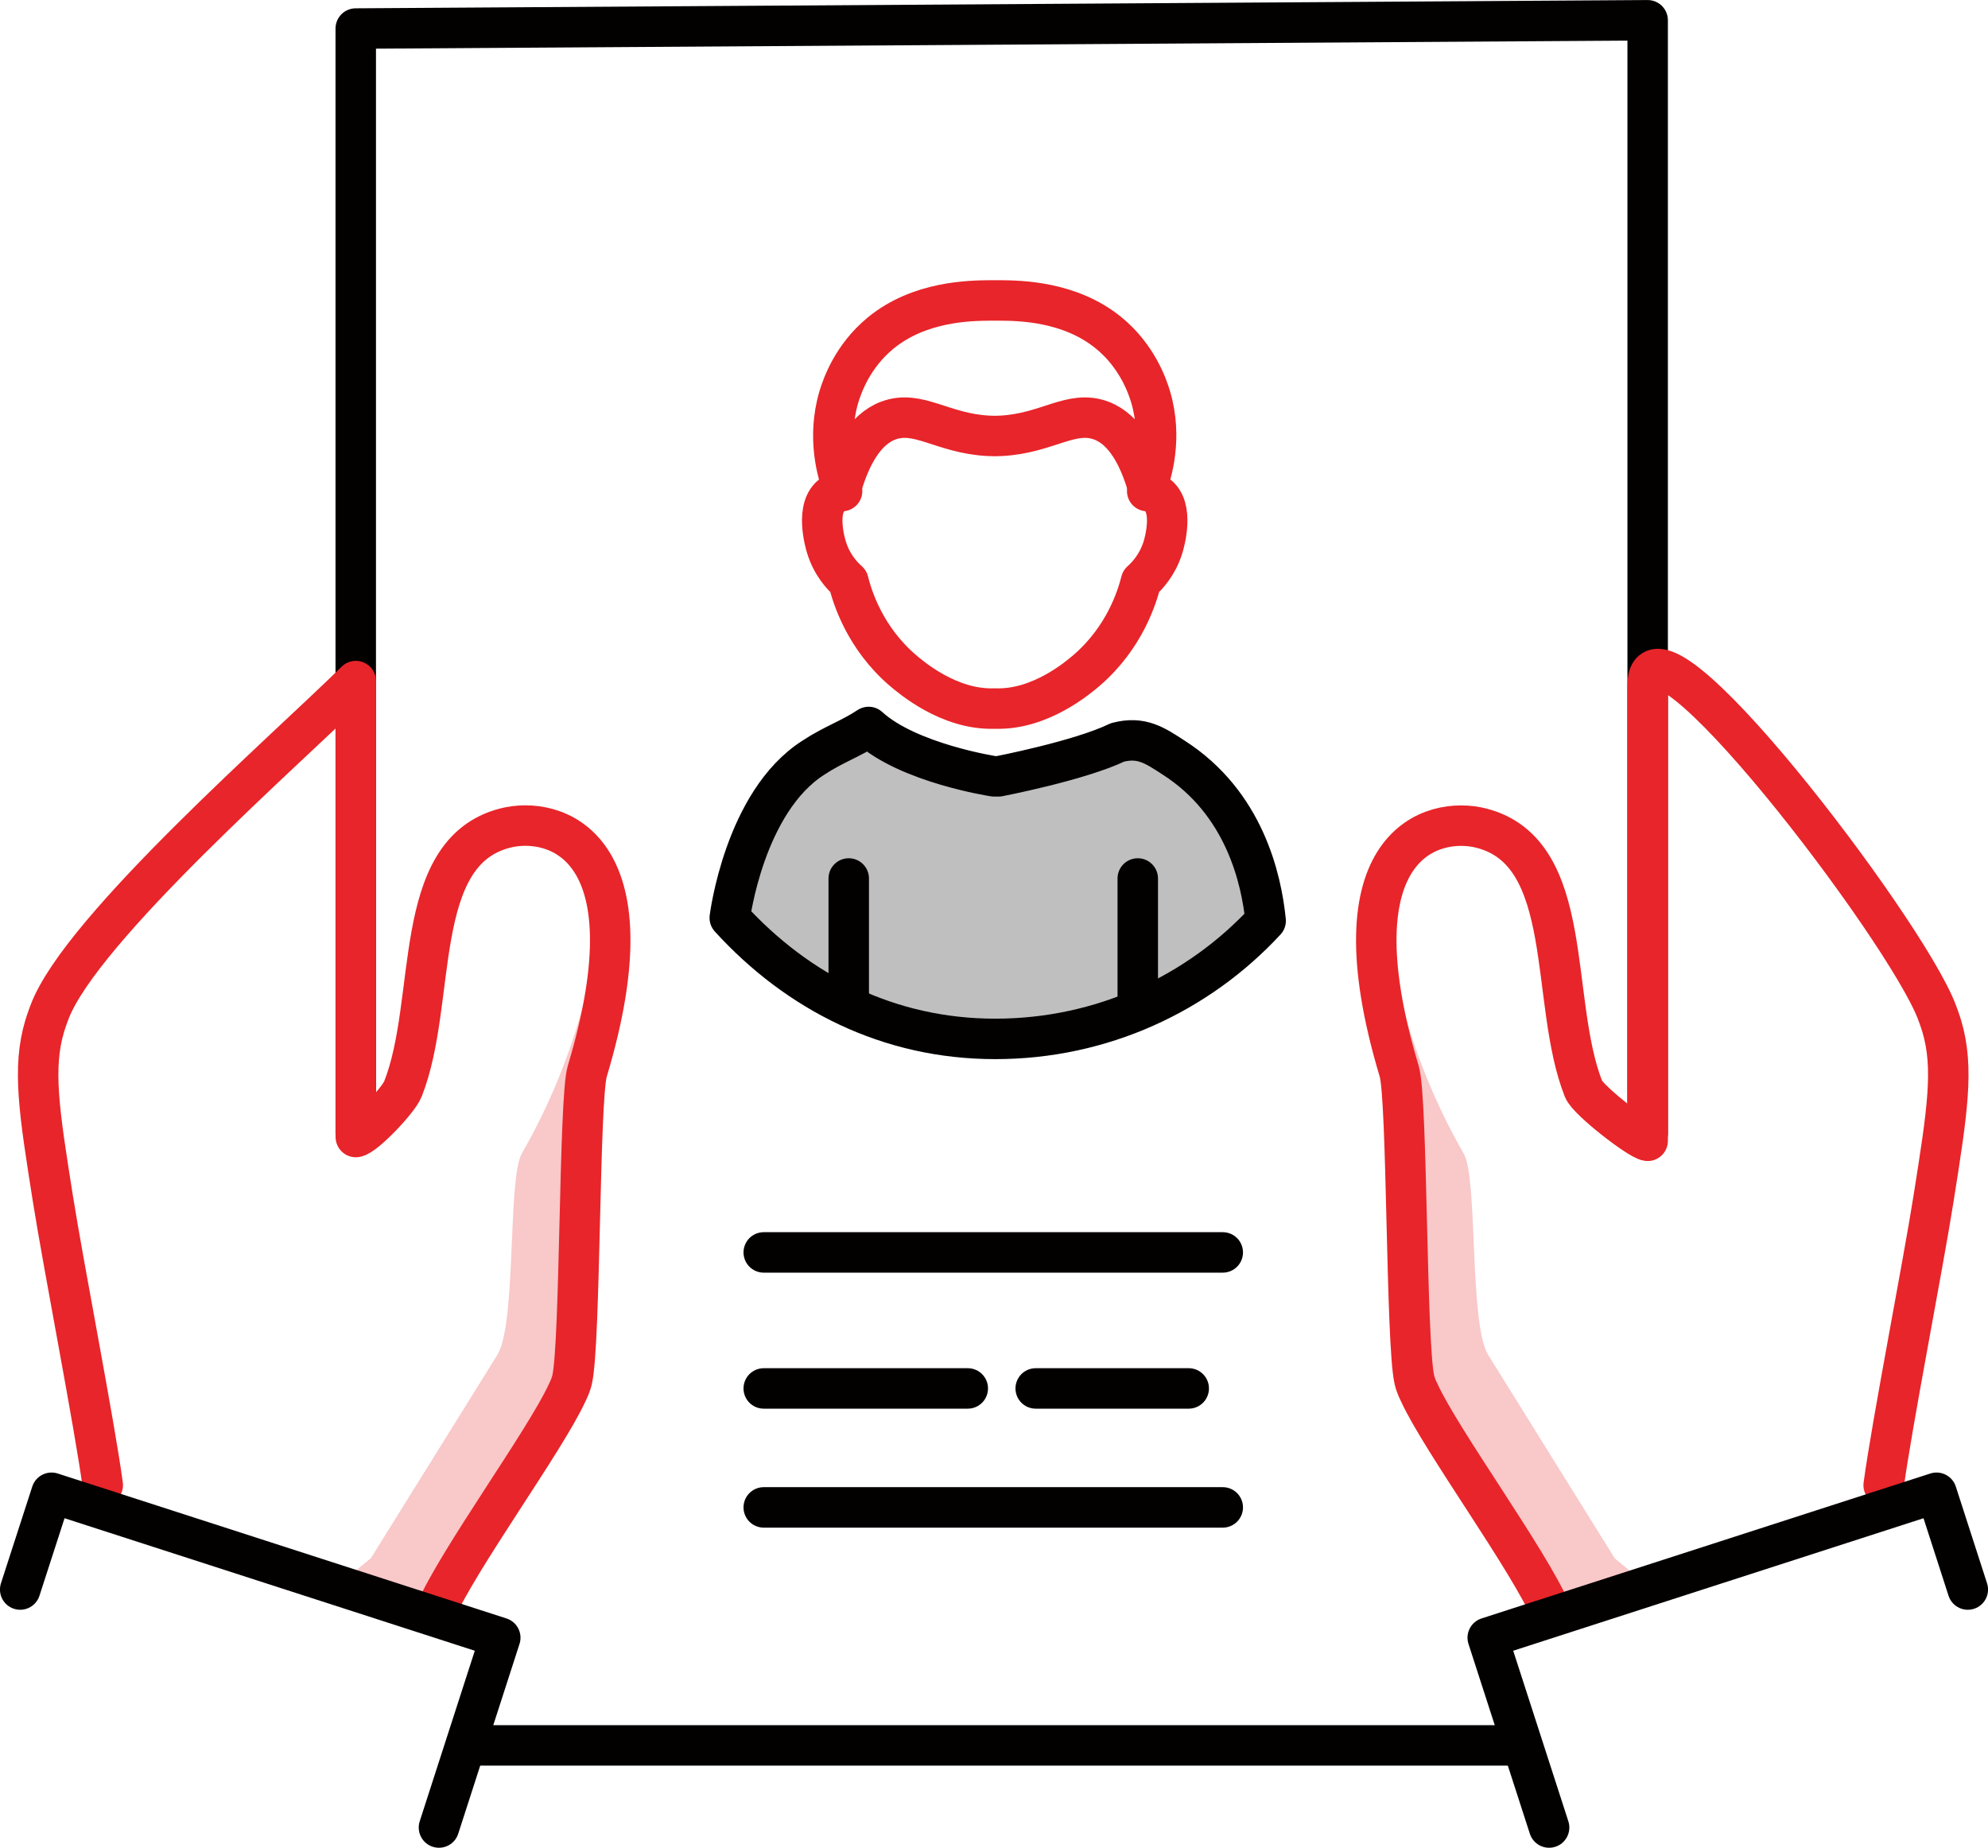 <?xml version="1.0" encoding="UTF-8"?>
<svg id="Calque_2" data-name="Calque 2" xmlns="http://www.w3.org/2000/svg" viewBox="0 0 278.57 258.93">
  <defs>
    <style>
      .cls-1 {
        stroke: #e8252a;
      }

      .cls-1, .cls-2 {
        fill: none;
        stroke-linecap: round;
        stroke-linejoin: round;
        stroke-width: 5.67px;
      }

      .cls-3 {
        fill: #030000;
      }

      .cls-3, .cls-4 {
        opacity: .25;
      }

      .cls-2 {
        stroke: #030000;
      }

      .cls-4 {
        fill: #e8252a;
      }
    </style>
  </defs>
  <g id="Calque_1-2" data-name="Calque 1">
    <g>
      <path class="cls-4" d="M73.12,161.65c-2.02,3.52-.71,23.85-3.44,28.23-1.93,3.11-16.9,27.18-17.68,28.42-.02.03-.03.05-.03.05l-6.3,5.16,14.4,4.64c.36-1.33.79-2.62,1.26-3.73.35-.79.79-1.69,1.33-2.69,4.37-8.17,14.42-22.05,17.2-28.11.35-.71.57-1.33.67-1.78,1.19-5.06.97-39.37,2.14-43.25,3.99-13.28,3.85-21.69,1.83-26.89-.19,11.24-3.26,25.81-11.38,39.94Z"/>
      <path class="cls-4" d="M226.26,218.36s-.02-.02-.03-.05c-.78-1.24-15.75-25.31-17.68-28.42-2.73-4.39-1.42-24.71-3.44-28.23-8.12-14.12-11.19-28.7-11.38-39.94-2.02,5.2-2.16,13.61,1.83,26.89,1.17,3.89.95,38.2,2.14,43.25.1.45.33,1.07.67,1.78,2.78,6.06,12.83,19.94,17.2,28.11.54,1,.98,1.9,1.33,2.69.47,1.11.9,2.4,1.26,3.73l14.4-4.64-6.3-5.16Z"/>
      <path class="cls-3" d="M164.06,106.18c-2.66-1.73-5.42-2.8-7.87-3.45-5.35,3.9-11.09,5.94-16.68,7.27h-.62c-5.7-1.19-11.64-3.23-17.2-7.15h-.03c-2.49.46-5.32,1.5-8.08,3.33-9.69,6.17-12.18,16.51-12.84,22.42.01,0,0,.03,0,.03,9.5,10.43,23.17,16.96,38.33,16.96s28.46-6.35,37.88-16.54c-.59-5.87-2.97-16.51-12.88-22.86Z"/>
      <path class="cls-2" d="M177.34,129.04c-9.43,10.19-22.93,16.54-37.88,16.54s-27.7-6.53-37.2-16.96v-.03.03s2.01-16.27,11.72-22.45c2.76-1.83,5.25-2.64,7.74-4.3l-.08.29.08-.29h0c5.56,5.1,17.58,6.92,17.58,6.92h.62s11.33-2.18,16.68-4.76h.03-.03c3.35-.87,5.21.41,7.87,2.14,9.91,6.35,12.29,16.99,12.88,22.86Z"/>
      <line class="cls-2" x1="211.83" y1="244.58" x2="66.53" y2="244.58"/>
      <path class="cls-2" d="M49.85,158.83V4l181.03-1.16v155.99"/>
      <path class="cls-1" d="M14.4,208.12c-1.16-8.62-5.43-30.32-6.99-40.16-1.93-12.2-2.9-18.3-1.15-24.17,0,0,.3-.99.7-2.02,4.48-11.74,33.6-37.11,42.9-46.33v63.89c1.22-.15,5.96-5.11,6.6-6.73,4.89-12.36,1.01-33.14,14.31-36.56,6.8-1.76,21.13,2.08,11.52,34.08-1.16,3.88-.94,38.21-2.13,43.25-.11.46-.33,1.08-.68,1.78-3.12,6.8-15.36,23.44-18.52,30.81"/>
      <path class="cls-1" d="M263.95,208.12c1.16-8.62,5.43-30.32,6.99-40.16,1.93-12.2,2.9-18.3,1.15-24.17,0,0-.3-.99-.7-2.02-4.48-11.74-40.51-58.84-40.51-45.74v63.83c-1.22-.15-8.34-5.64-8.98-7.25-4.89-12.36-1.01-33.14-14.31-36.56-6.8-1.76-21.13,2.08-11.52,34.08,1.16,3.88.94,38.21,2.13,43.25.11.46.33,1.08.68,1.78,3.12,6.8,15.36,23.44,18.52,30.81"/>
      <polyline class="cls-2" points="61.51 256.09 70.1 229.49 7.22 209.18 2.83 222.74"/>
      <polyline class="cls-2" points="217.07 256.09 208.47 229.49 271.36 209.18 275.74 222.74"/>
      <line class="cls-2" x1="107.02" y1="194.56" x2="135.61" y2="194.56"/>
      <line class="cls-2" x1="145.13" y1="194.56" x2="166.57" y2="194.56"/>
      <line class="cls-2" x1="107.02" y1="175.5" x2="171.34" y2="175.5"/>
      <line class="cls-2" x1="107.02" y1="211.23" x2="171.34" y2="211.23"/>
      <g>
        <line class="cls-2" x1="118.93" y1="139.77" x2="118.93" y2="123.1"/>
        <line class="cls-2" x1="159.43" y1="139.77" x2="159.43" y2="123.1"/>
      </g>
      <path class="cls-1" d="M139.39,61.1c-.31,0-.62-.01-.93-.03-6.46-.35-9.81-3.7-14-2.13-3.39,1.27-5.34,5.26-6.47,9.04-.59-1.56-2.14-6.58-.46-12.3.46-1.57,1.91-5.76,5.87-9.01,5.47-4.49,12.56-4.54,15.35-4.57.13,0,.23,0,.28,0,.12,0,.24,0,.36,0,.12,0,.24,0,.36,0,.05,0,.15,0,.28,0,2.79.02,9.88.08,15.35,4.57,3.96,3.25,5.41,7.44,5.87,9.01,1.68,5.72.1,10.74-.49,12.3-1.13-3.79-3.05-7.77-6.44-9.04-4.19-1.57-7.53,1.78-14,2.13-.31.02-.62.03-.93.03Z"/>
      <path class="cls-1" d="M160.75,68.81c.48.07.95.22,1.33.49,2.54,1.7,1.07,6.81.88,7.39-.74,2.43-2.21,4.01-3.07,4.77-.55,2.19-2.31,7.9-7.63,12.48-1.14.97-6.44,5.52-12.7,5.35h-.33c-6.28.17-11.58-4.38-12.72-5.35-5.33-4.57-7.09-10.29-7.63-12.48-.86-.75-2.33-2.33-3.07-4.77-.19-.58-1.66-5.69.88-7.39.38-.24.83-.41,1.31-.49"/>
    </g>
  </g>
</svg>